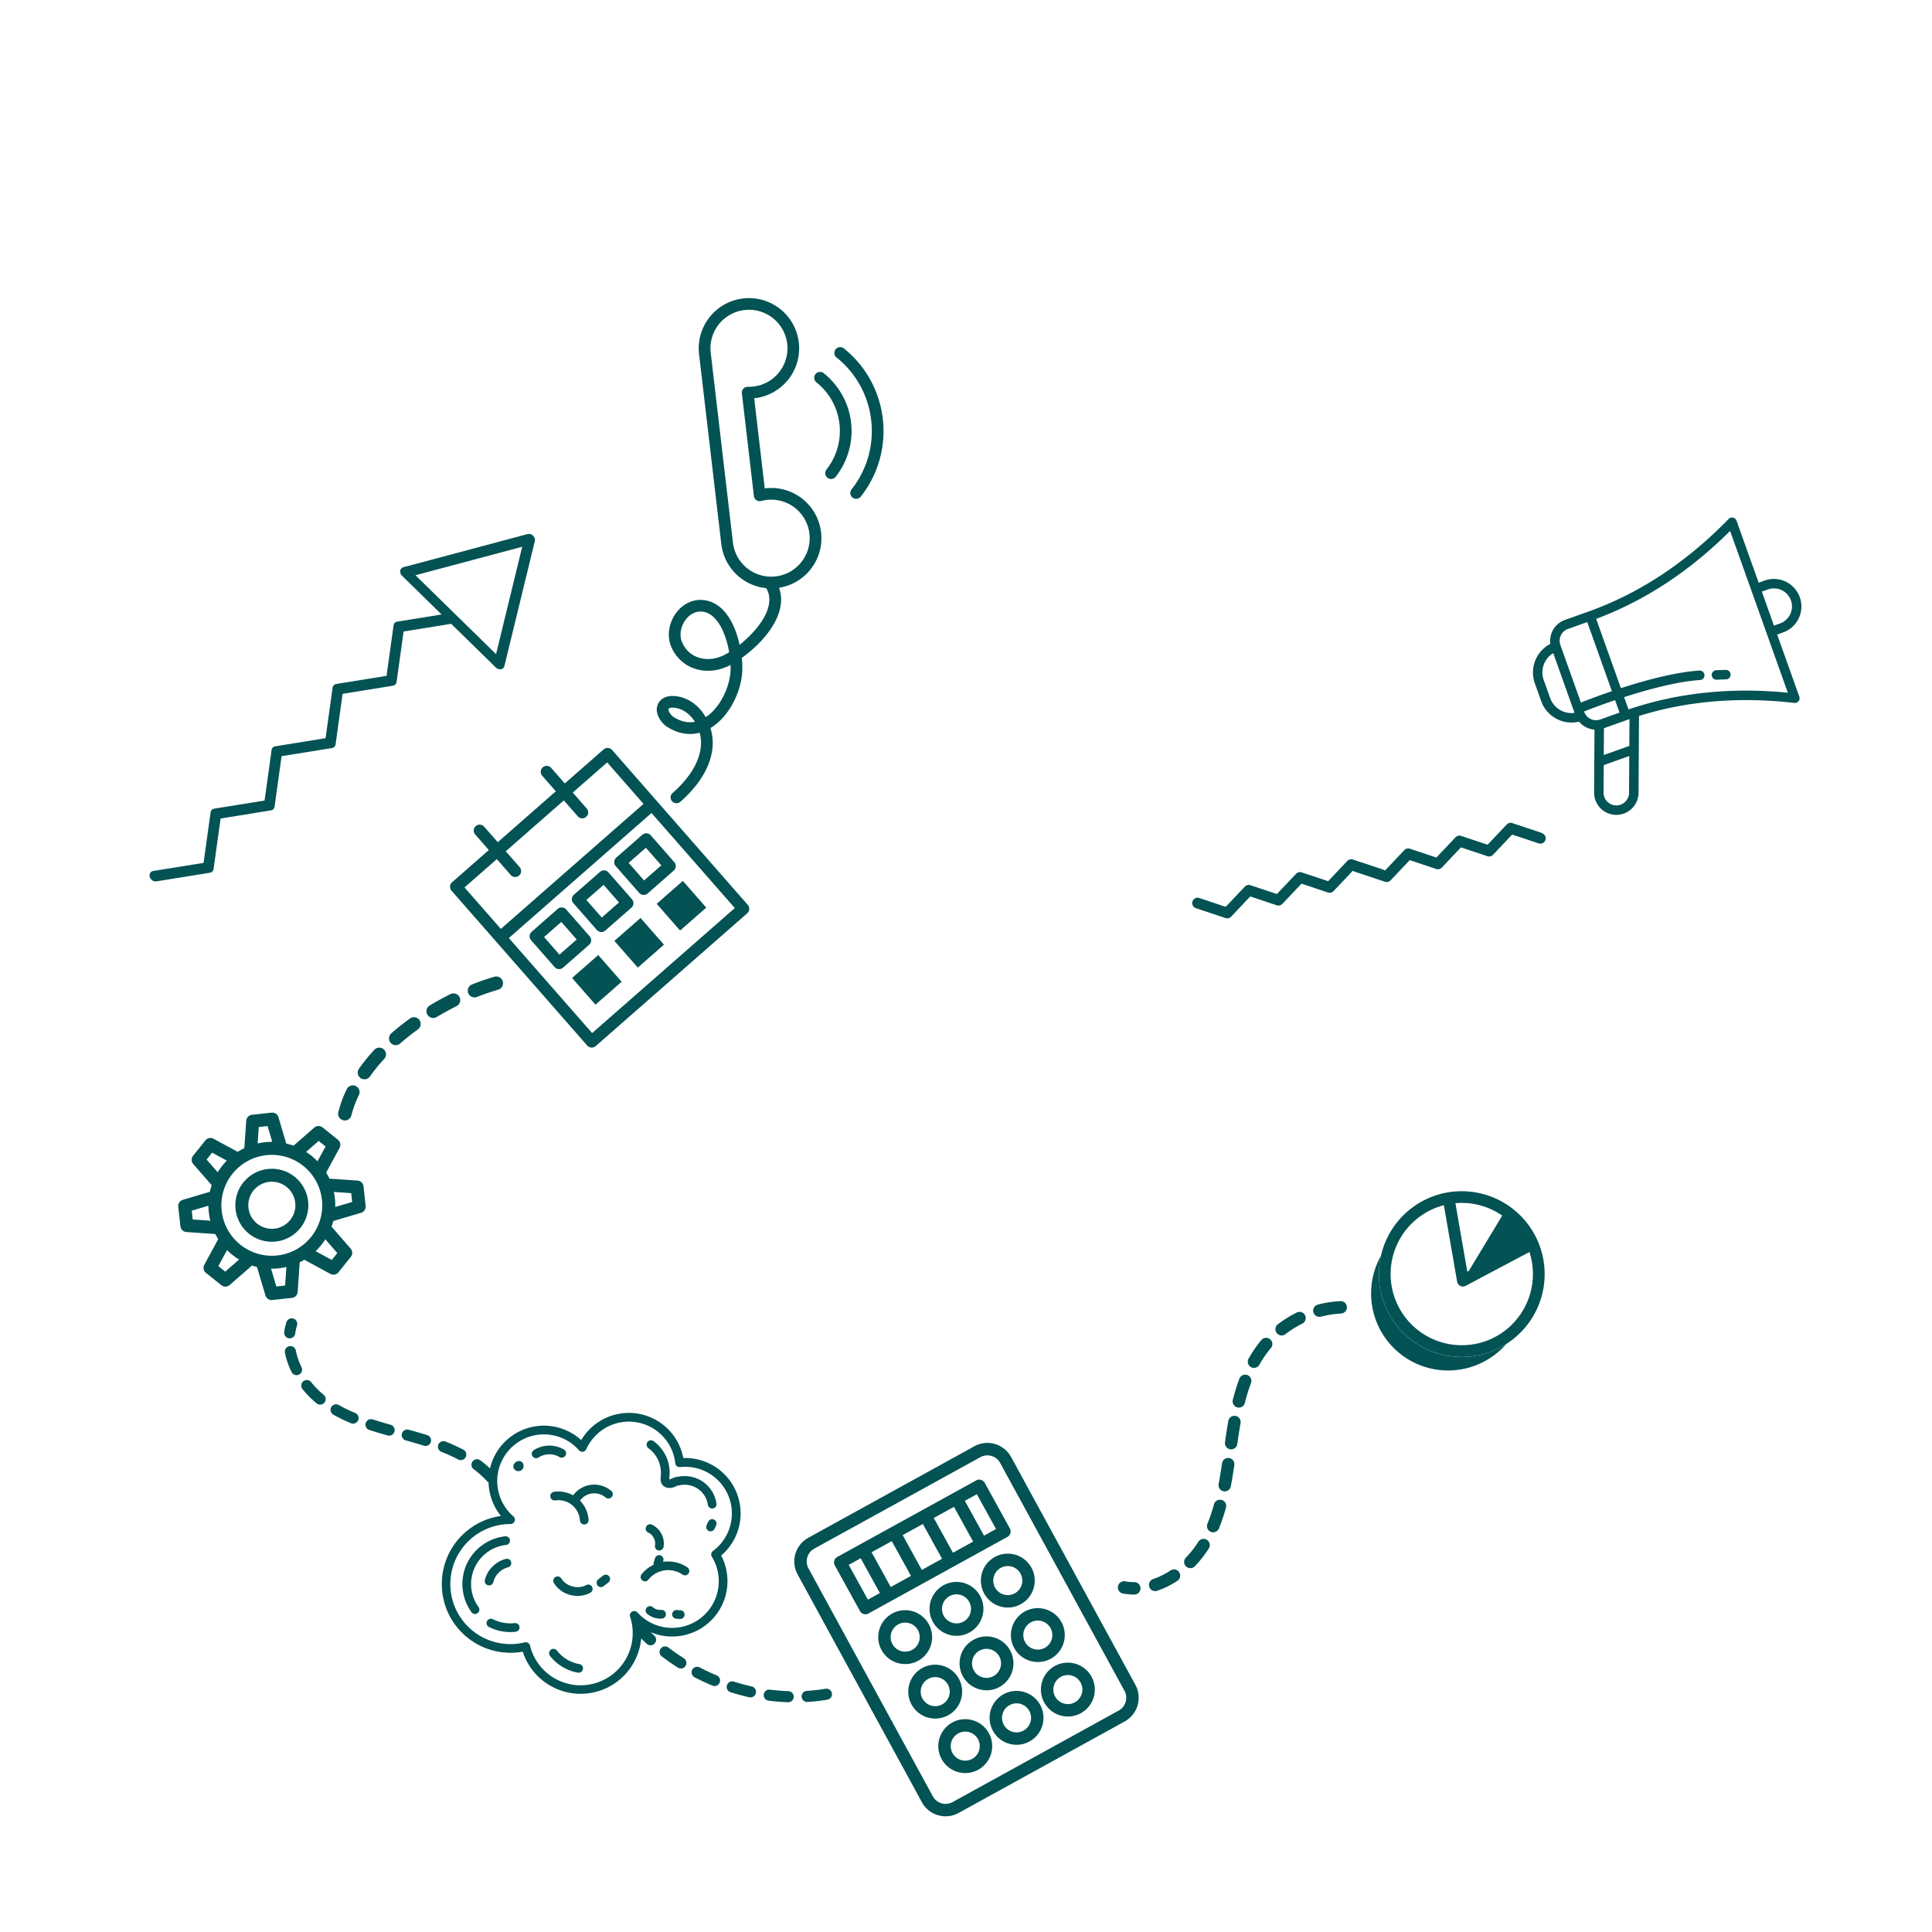 <svg xmlns="http://www.w3.org/2000/svg" viewBox="0 0 2834.65 2834.65"><defs><style>.cls-1{isolation:isolate;}.cls-2,.cls-3{fill:#035254;}.cls-3{mix-blend-mode:multiply;}</style></defs><g class="cls-1"><g id="gfx"><path class="cls-2" d="M452.06,1762.52a53.54,53.54,0,1,0-47.35,59.08A53.59,53.59,0,0,0,452.06,1762.52Zm-87.53,9.64a34.53,34.53,0,1,1,38.1,30.54A34.57,34.57,0,0,1,364.53,1772.16Z"/><path class="cls-2" d="M436.76,1895.39l3-43.42c2.29-1.13,4.54-2.35,6.72-3.65l38.22,20.74a9.5,9.5,0,0,0,11.94-2.41l18.06-22.52a9.52,9.52,0,0,0-.25-12.19l-28-32.16q1.47-4.07,2.55-8.28l40.74-12.07a9.52,9.52,0,0,0,6.75-10.16l-3.16-28.69a9.52,9.52,0,0,0-8.8-8.44l-41.21-2.84a90.5,90.5,0,0,0-4.75-8.92l19.63-36.17a9.51,9.51,0,0,0-2.41-12l-22.52-18a9.5,9.5,0,0,0-12.19.25L430.65,1681a91.73,91.73,0,0,0-10.67-3.19l-11.43-38.58a9.51,9.51,0,0,0-10.16-6.74l-28.69,3.16a9.5,9.5,0,0,0-8.44,8.79l-2.76,40.14a92,92,0,0,0-9.72,5.43l-35.45-19.23a9.5,9.5,0,0,0-11.95,2.41l-18.05,22.52a9.49,9.49,0,0,0,.25,12.18l27,31a92.4,92.4,0,0,0-2.69,9.75l-39.6,11.74a9.5,9.5,0,0,0-6.75,10.15l3.16,28.69a9.5,9.5,0,0,0,8.79,8.44l42.39,2.92q2,3.89,4.29,7.53l-20.34,37.48a9.49,9.49,0,0,0,2.41,12l22.52,18.06a9.5,9.5,0,0,0,12.18-.25l32.79-28.56q3.63,1.2,7.36,2.1l12.37,41.73a9.51,9.51,0,0,0,10.15,6.75l28.69-3.16A9.51,9.51,0,0,0,436.76,1895.39Zm-111.52-118.9A74,74,0,1,1,407,1842,74.14,74.14,0,0,1,325.24,1776.49Zm169.66,62-8.12,10.12-23.73-12.88a93.22,93.22,0,0,0,14.29-17.4Zm20.38-87.88,1.42,12.9-24.83,7.36a92.48,92.48,0,0,0-.53-12.62,93.46,93.46,0,0,0-1.52-9.4ZM467.56,1674l10.12,8.11-11.81,21.77a93.77,93.77,0,0,0-16.79-13.79Zm-87.88-20.39,12.9-1.42,6.86,23.13a93.37,93.37,0,0,0-10.78.56,90.5,90.5,0,0,0-10.64,1.8Zm-76.55,47.73,8.11-10.13,21.54,11.69A94,94,0,0,0,319.39,1720Zm-20.39,87.87-1.42-12.89,24.47-7.26a92.52,92.52,0,0,0,.56,9.5,93.74,93.74,0,0,0,2.23,12.44Zm47.73,76.56-10.13-8.12,12.75-23.49A93.8,93.8,0,0,0,350.83,1848Zm87.88,20.38-12.9,1.42-7.75-26.15a92.86,92.86,0,0,0,22.52-2.48Z"/><path class="cls-2" d="M2262.5,1222.2l-43.58-14.53a7.81,7.81,0,0,0-8.17,2l-28.14,29.73-38.83-12.94a7.82,7.82,0,0,0-8.18,2l-28.14,29.73-38.83-12.94a7.82,7.82,0,0,0-8.18,2.05l-28.14,29.73-2.13-.71a7.43,7.43,0,0,0-1.61-.76L1985,1261.13a7.87,7.87,0,0,0-8.18,2l-28.13,29.73L1909.84,1280a7.83,7.83,0,0,0-8.18,2l-28.13,29.73-38.84-12.94a7.83,7.83,0,0,0-8.18,2l-28.13,29.73-38.84-12.95a7.85,7.85,0,0,0-5,14.89l43.58,14.53a7.87,7.87,0,0,0,8.18-2l28.13-29.74,38.84,13a7.87,7.87,0,0,0,8.18-2l28.13-29.74,38.84,13a7.86,7.86,0,0,0,8.18-2.05l28.13-29.73,2.13.7a8,8,0,0,0,1.62.77l43.57,14.52a7.82,7.82,0,0,0,8.18-2l28.14-29.73,38.83,13a7.86,7.86,0,0,0,8.18-2l28.14-29.74,38.84,13a7.85,7.85,0,0,0,8.17-2.05l28.14-29.73,38.83,12.94a7.84,7.84,0,1,0,5-14.88Z"/><path class="cls-2" d="M662,1458.07a9.4,9.4,0,0,0-1,.43c-10.32,5.12-20.56,10.74-30.44,16.68a9.89,9.89,0,0,0,10.21,17c9.42-5.67,19.19-11,29-15.92a9.89,9.89,0,0,0-7.82-18.14Z"/><path class="cls-2" d="M725.68,1433c-8,2.32-16.29,5-24.53,8.09-2.81,1-5.62,2.11-8.44,3.22a9.89,9.89,0,0,0,7.07,18.48l.22-.09c10.5-4.15,21-7.75,31.16-10.69a9.89,9.89,0,0,0-5.48-19Z"/><path class="cls-2" d="M522,1593.45a9.88,9.88,0,0,0-13.21,4.57,174.14,174.14,0,0,0-12.41,33.65,9.88,9.88,0,1,0,19.17,4.83,155.92,155.92,0,0,1,11-29.83A9.88,9.88,0,0,0,522,1593.45Z"/><path class="cls-2" d="M543.09,1579a251.07,251.07,0,0,1,20.6-25.27,9.89,9.89,0,0,0-10.7-16,9.73,9.73,0,0,0-3.82,2.56A271.81,271.81,0,0,0,527,1567.54,9.89,9.89,0,1,0,543.09,1579Z"/><path class="cls-2" d="M615.36,1496.55a9.91,9.91,0,0,0-11.44-3.5,10.26,10.26,0,0,0-2.37,1.27c-9.56,6.91-18.74,14.19-27.27,21.63a9.89,9.89,0,1,0,13,14.9c8.08-7,16.78-13.94,25.85-20.5A9.88,9.88,0,0,0,615.36,1496.55Z"/><path class="cls-2" d="M1212.66,688.87a8.58,8.58,0,1,0,13.47,10.64,108.45,108.45,0,0,0-17.81-152.17,8.59,8.59,0,0,0-10.65,13.47A91.27,91.27,0,0,1,1212.66,688.87Z"/><path class="cls-2" d="M1249.45,718a8.58,8.58,0,0,0,13.47,10.64c53.08-67.15,41.63-165-25.52-218A8.59,8.59,0,0,0,1226.75,524C1286.47,571.23,1296.66,658.22,1249.45,718Z"/><path class="cls-2" d="M979.87,1067.05c15.38,9.43,31.29,12.1,46.66,8a55.33,55.33,0,0,1,1.9,19c-2.4,29.41-23.89,53.94-41.51,69.35a8.59,8.59,0,1,0,11.31,12.93,180.32,180.32,0,0,0,22.77-23.7c14.59-18.45,23-37.86,24.54-57.19a73.15,73.15,0,0,0-3.14-27.23c28.52-17.12,45.27-55,46.65-83.08a133.44,133.44,0,0,0-.73-19.85c22.25-15.9,48.14-41.82,55.64-70.12,3.1-11.67,2.77-22.64-1-32.76a73.66,73.66,0,0,0-20.07-145.92l-.85.1-15.48-132.24.85-.1a73.67,73.67,0,1,0-81.73-64.6l32.61,278.57a73.77,73.77,0,0,0,66,64.75c4.77,8.3,5.75,17.41,3,27.79-5.37,20.24-24,40.84-42.15,55.32-6-27.48-19.78-57.08-46-64.34-16.12-4.46-32.73.85-44.43,14.2-13,14.88-17,36.15-9.91,52.89,6.5,15.27,18.39,26.6,33.48,31.9,16.92,6,36.45,4.09,53.59-5.1.12,3.08.12,6,0,8.67-1.14,23.21-14.92,53.83-36.42,68-9.56-16.6-25.35-29.34-45.47-31-11-.92-17.24,2.77-20.58,6a19.29,19.29,0,0,0-5.62,16.3C964.8,1052.32,971.25,1061.77,979.87,1067.05Zm95.52-270.88-32.61-278.58a56.5,56.5,0,1,1,62.68,49.55,58.83,58.83,0,0,1-8.22.36,8.57,8.57,0,0,0-8.76,9.58l17.64,150.66a8.59,8.59,0,0,0,10.74,7.3,56.49,56.49,0,1,1-41.47,61.13Zm-11.58,164.26c-12.91,6.92-27.41,8.4-39.79,4.05-10.64-3.74-18.72-11.5-23.38-22.43-4.31-10.15-1.88-23.66,5.87-33.46.38-.48.76-.94,1.16-1.4,3.48-4,13.07-12.8,26.93-9,19.51,5.39,30.87,33.38,35.27,58.68C1067.77,958.21,1065.74,959.39,1063.81,960.43Zm-82.6,79.34a1.89,1.89,0,0,1,.23-.25c1.06-1,3.73-1.49,7.13-1.2,13.12,1.09,23.9,9.45,31,20.67-10,2-20.33-.23-30.69-6.58-4-2.45-7.57-7.29-8-10.8A2.3,2.3,0,0,1,981.21,1039.77Z"/><path class="cls-2" d="M1483.45,2137.7a39.61,39.61,0,0,0-53.88-15.72l-243.7,134.3a39.68,39.68,0,0,0-15.66,53.65l182.43,334.34a39.59,39.59,0,0,0,53.88,15.71l243.7-134.29a39.67,39.67,0,0,0,15.65-53.65Zm158,372L1397.72,2644a21.38,21.38,0,0,1-29.08-8.48L1186.22,2301.2a21.42,21.42,0,0,1,8.44-29L1438.36,2138a21.37,21.37,0,0,1,29.08,8.48l182.43,334.34A21.42,21.42,0,0,1,1641.42,2509.73Z"/><path class="cls-2" d="M1307.73,2348.86h0l45.6-25.14h0l45.61-25.13h0l45.6-25.13h0l33.57-18.5a9.12,9.12,0,0,0,3.59-12.38l-36.93-67a9.12,9.12,0,0,0-12.38-3.58l-79.19,43.64h0L1262,2265.88h0l-33.57,18.5a9.12,9.12,0,0,0-3.59,12.38l36.93,67a9.12,9.12,0,0,0,12.38,3.58l33.57-18.5Zm125.51-156.53,28.13,51.05-17.61,9.71L1415.63,2202Zm-33.57,18.51,28.13,51-29.65,16.34-28.13-51ZM1354.05,2236l28.13,51.05-29.65,16.34-28.13-51.05Zm-45.61,25.14,28.13,51-29.65,16.33-28.13-51ZM1273.35,2347l-28.13-51,17.6-9.7,28.13,51Z"/><path class="cls-2" d="M1459.58,2284.44a39.53,39.53,0,1,0,53.7,15.54A39.58,39.58,0,0,0,1459.58,2284.44Zm37.74,24.34a21.31,21.31,0,1,1-29-8.38A21.34,21.34,0,0,1,1497.32,2308.78Z"/><path class="cls-2" d="M1503.63,2364.39a39.53,39.53,0,1,0,53.71,15.54A39.58,39.58,0,0,0,1503.63,2364.39Zm37.74,24.34a21.31,21.31,0,1,1-28.94-8.38A21.34,21.34,0,0,1,1541.37,2388.73Z"/><path class="cls-2" d="M1547.69,2444.34a39.53,39.53,0,1,0,53.71,15.54A39.58,39.58,0,0,0,1547.69,2444.34Zm29.36,53.29a21.31,21.31,0,1,1,8.38-29A21.33,21.33,0,0,1,1577.05,2497.63Z"/><path class="cls-2" d="M1438,2341.47a39.53,39.53,0,1,0-15.54,53.7A39.59,39.59,0,0,0,1438,2341.47Zm-53.28,29.36a21.3,21.3,0,1,1,28.94,8.38A21.32,21.32,0,0,1,1384.72,2370.83Z"/><path class="cls-2" d="M1466.51,2475.12a39.53,39.53,0,1,0-53.7-15.54A39.57,39.57,0,0,0,1466.51,2475.12Zm-29.36-53.28a21.31,21.31,0,1,1-8.38,28.94A21.33,21.33,0,0,1,1437.15,2421.84Z"/><path class="cls-2" d="M1472.41,2485.82a39.53,39.53,0,1,0,53.71,15.55A39.58,39.58,0,0,0,1472.41,2485.82Zm29.36,53.29a21.3,21.3,0,1,1,8.38-28.94A21.33,21.33,0,0,1,1501.77,2539.11Z"/><path class="cls-2" d="M1347.18,2436.66a39.53,39.53,0,1,0-53.71-15.55A39.59,39.59,0,0,0,1347.18,2436.66Zm-37.74-24.34a21.31,21.31,0,1,1,28.94,8.37A21.33,21.33,0,0,1,1309.44,2412.32Z"/><path class="cls-2" d="M1391.23,2516.61a39.53,39.53,0,1,0-53.7-15.55A39.58,39.58,0,0,0,1391.23,2516.61Zm-37.74-24.34a21.31,21.31,0,1,1,29,8.37A21.34,21.34,0,0,1,1353.49,2492.27Z"/><path class="cls-2" d="M1397.13,2527.31a39.53,39.53,0,1,0,53.71,15.54A39.57,39.57,0,0,0,1397.13,2527.31Zm29.36,53.28a21.3,21.3,0,1,1,8.38-28.94A21.33,21.33,0,0,1,1426.49,2580.59Z"/><path class="cls-2" d="M1664.19,2321.33a78.32,78.32,0,0,1-13.34-1.21,9.11,9.11,0,0,0-3.21,17.94,96.4,96.4,0,0,0,16.45,1.5,9.61,9.61,0,0,0,2.24-.26,9.12,9.12,0,0,0-2.14-18Z"/><path class="cls-2" d="M1717.74,2304a109.21,109.21,0,0,1-25.78,12.75,9.11,9.11,0,0,0,5,17.5l.71-.2a127.79,127.79,0,0,0,30.1-14.86,9.12,9.12,0,0,0-10.08-15.19Z"/><path class="cls-2" d="M1830.15,2017.49a9.1,9.1,0,0,0-11.73,5.34,289.22,289.22,0,0,0-9.54,30.78,9.12,9.12,0,1,0,17.67,4.49,274.22,274.22,0,0,1,8.93-28.88A9.11,9.11,0,0,0,1830.15,2017.49Z"/><path class="cls-2" d="M1812.8,2077.45a9.11,9.11,0,0,0-10.58,7.36c-1.5,8.42-2.93,17.41-4.48,28.29l-.41,3a9.11,9.11,0,1,0,18.05,2.48l.41-2.85c1.52-10.67,2.91-19.45,4.38-27.65A9.12,9.12,0,0,0,1812.8,2077.45Z"/><path class="cls-2" d="M1770.73,2259.24a9.11,9.11,0,0,0-12.56,2.87,144.08,144.08,0,0,1-18.07,23.11,9.12,9.12,0,1,0,13.15,12.63,162.07,162.07,0,0,0,20.35-26A9.11,9.11,0,0,0,1770.73,2259.24Z"/><path class="cls-2" d="M1966.3,1909.07a157.78,157.78,0,0,0-32.72,5.07,9.11,9.11,0,0,0,4.51,17.66l.14,0a140.32,140.32,0,0,1,28.94-4.48,9.34,9.34,0,0,0,1.76-.26,9.11,9.11,0,0,0-2.63-18Z"/><path class="cls-2" d="M1792.38,2200.74a9.12,9.12,0,0,0-11.2,6.37,244.39,244.39,0,0,1-9.63,28.54,9.11,9.11,0,1,0,16.86,6.93,264.15,264.15,0,0,0,10.35-30.64A9.11,9.11,0,0,0,1792.38,2200.74Z"/><path class="cls-2" d="M1803.32,2139.22a9.12,9.12,0,0,0-10.34,7.69c-1.75,12-3.35,21.67-5,30.46a9.1,9.1,0,0,0,7.25,10.65,8.88,8.88,0,0,0,3.88-.1,9.13,9.13,0,0,0,6.78-7.15c1.71-9.05,3.35-19,5.14-31.21A9.12,9.12,0,0,0,1803.32,2139.22Z"/><path class="cls-2" d="M1902.66,1925.73a165.72,165.72,0,0,0-28,17.5,9.12,9.12,0,0,0,11.17,14.41,146.65,146.65,0,0,1,24.9-15.57,9.11,9.11,0,1,0-8.07-16.34Z"/><path class="cls-2" d="M1850.74,1966.09c-.8.94-1.58,1.89-2.35,2.84a175,175,0,0,0-16.36,24.28,9.12,9.12,0,1,0,15.91,8.91,156.17,156.17,0,0,1,14.62-21.73c.68-.84,1.38-1.68,2.09-2.52a9.11,9.11,0,0,0-13.91-11.78Z"/><path class="cls-3" d="M2024.92,1890.13a120.86,120.86,0,0,1,1.19-47.57A113,113,0,0,0,2209.91,1972a121.57,121.57,0,0,1-185-81.84Z"/><path class="cls-2" d="M2123.92,1749.53a121.59,121.59,0,1,0,140.61,99A121.77,121.77,0,0,0,2123.92,1749.53Zm38.66,222.66a104.4,104.4,0,0,1-44.13-203.9l2.86,16.49,16.62,95.7a8.6,8.6,0,0,0,9.94,7,8.43,8.43,0,0,0,2.56-.87l75.14-39.89L2244,1837a104.49,104.49,0,0,1-81.4,135.24Zm41.53-188.65-13.53,22.39-35.51,58.75-2.23,1.18-13.93-80.25-3.52-20.26A104.07,104.07,0,0,1,2204.11,1783.54Z"/><path class="cls-2" d="M420.22,1940a86.78,86.78,0,0,0-3.2,14.39,8,8,0,0,0,0,2,8.13,8.13,0,0,0,16.14.15,70.17,70.17,0,0,1,2.59-11.68,8.13,8.13,0,0,0-15.52-4.87Z"/><path class="cls-2" d="M521,2073.08a218.47,218.47,0,0,1-24.17-11.77,8.13,8.13,0,0,0-8,14.14,233.7,233.7,0,0,0,25.94,12.64,8.13,8.13,0,1,0,6.27-15Z"/><path class="cls-2" d="M632.13,2115.81a8.13,8.13,0,0,0-5.32-10.2c-7.28-2.29-15.07-4.57-24.53-7.18l-2.56-.7a8.14,8.14,0,0,0-10,5.72,8.36,8.36,0,0,0-.23,3.05,8.15,8.15,0,0,0,6,6.93l2.48.68c9.27,2.56,16.89,4.79,24,7A8.13,8.13,0,0,0,632.13,2115.81Z"/><path class="cls-2" d="M442.41,2005.91a98.09,98.09,0,0,1-8.36-24.27,8.13,8.13,0,0,0-16.06,2.49c0,.22.06.44.1.65a113.86,113.86,0,0,0,9.73,28.33,8.13,8.13,0,1,0,14.59-7.2Z"/><path class="cls-2" d="M572.89,2090.37c-10.41-2.92-18.8-5.43-26.39-7.9a8.14,8.14,0,0,0-5,15.47c7.81,2.54,16.41,5.12,27,8.1a8.14,8.14,0,1,0,4.39-15.67Z"/><path class="cls-2" d="M456.48,2027.84a8.13,8.13,0,1,0-12.67,10.2,144.84,144.84,0,0,0,20.74,21,8.13,8.13,0,1,0,10.34-12.56A128.09,128.09,0,0,1,456.48,2027.84Z"/><path class="cls-2" d="M679.84,2127a261.35,261.35,0,0,0-26.17-11.94,8.13,8.13,0,0,0-10.55,4.58,8,8,0,0,0-.52,3.91,8.13,8.13,0,0,0,5.09,6.64,243.35,243.35,0,0,1,24.55,11.19,8.13,8.13,0,1,0,7.6-14.38Z"/><path class="cls-2" d="M1103,2474.39c-8.78-2-17.6-4.34-26.22-7.07a8.13,8.13,0,1,0-4.93,15.5c9.08,2.88,18.37,5.39,27.62,7.44a8.13,8.13,0,0,0,3.53-15.87Z"/><path class="cls-2" d="M1051.23,2458c-8.33-3.46-16.61-7.34-24.62-11.51a8.13,8.13,0,0,0-10.15,12.24,7.93,7.93,0,0,0,2.63,2.19c8.42,4.39,17.13,8.46,25.89,12.1a8.13,8.13,0,1,0,6.25-15Z"/><path class="cls-2" d="M1156.72,2481.28c-8.94-.3-18-1.05-27-2.2a8.13,8.13,0,1,0-2.08,16.13c9.49,1.22,19.09,2,28.54,2.33a8.13,8.13,0,1,0,.56-16.26Z"/><path class="cls-2" d="M1003.07,2432.88c-7.64-4.86-15.13-10.09-22.27-15.56a8.13,8.13,0,0,0-11.35,11.47,7.91,7.91,0,0,0,1.45,1.44c7.52,5.76,15.4,11.27,23.44,16.38a8.14,8.14,0,1,0,8.73-13.73Z"/><path class="cls-2" d="M1210.68,2477.84a268.84,268.84,0,0,1-26.88,3.06,8.13,8.13,0,0,0,1,16.23,283.47,283.47,0,0,0,28.51-3.24,8.13,8.13,0,1,0-2.65-16Z"/><path class="cls-2" d="M2589.05,851.83l-8.73,3.11-32.49-91.06a7,7,0,0,0-11.53-2.51c-61.7,63.5-130.87,109.22-205.6,135.88l-34.81,12.42a32.39,32.39,0,0,0-21.16,35,47.3,47.3,0,0,0-22.84,57.85l9.39,26.31a47.29,47.29,0,0,0,55.55,30,32.48,32.48,0,0,0,22.61,11.66l-.54,92.3a32.61,32.61,0,1,0,65.22.38l.63-112.68c70.09-22,146.64-28.49,227.87-19.17a6.95,6.95,0,0,0,7.34-9.24L2607.47,931l8.73-3.11a40.39,40.39,0,0,0-27.15-76.09Zm-288.49,70.94,28.27-10.08L2365,1014.11c-21.29,7.23-38,13.69-45.49,16.67l-30.13-84.46A18.45,18.45,0,0,1,2300.56,922.77Zm-26.19,101.34-9.38-26.3a33.38,33.38,0,0,1,13.89-39.58l31.3,87.73A33.4,33.4,0,0,1,2274.37,1024.11Zm50,20.34-.2-.56c7-2.78,23.92-9.3,45.5-16.62l6.52,18.26L2348,1055.62A18.45,18.45,0,0,1,2324.41,1044.45Zm65.81,118.65a18.71,18.71,0,0,1-37.42-.22l.24-40.31,37.48-13.38Zm.38-68.7-37.47,13.37.23-39.31,34.09-12.17c1.12-.4,2.25-.78,3.37-1.17Zm232.55-78.06c-80.91-7.93-157.26-.4-227.33,22.41l-.12,0q-3.18,1-6.36,2.11l-6.42-18c34.76-11.23,77.76-22.93,111.69-25.16a7.38,7.38,0,0,0,1.89-.39,7,7,0,0,0-2.8-13.49c-35.72,2.35-80,14.37-115.48,25.87l-9.24-25.9L2341.91,908c71.11-26.52,137.15-69.86,196.54-129l31.11,87.18h0l22.48,63h0Zm-11.62-101.52-8.73,3.11L2593.9,893l-8.9-25,8.73-3.12a26.49,26.49,0,1,1,17.8,49.9Z"/><path class="cls-2" d="M2532.21,982.84l-13.19.48a7,7,0,1,0,.52,13.9l13.18-.49a6.79,6.79,0,0,0,2.08-.39,7,7,0,0,0-2.59-13.5Z"/><path class="cls-2" d="M229.47,1293.15,308,1280.48a6.33,6.33,0,0,0,5.36-5.48l10.31-74.06L397.49,1189a6.31,6.31,0,0,0,5.36-5.48l10.31-74.07L487,1097.57a6.34,6.34,0,0,0,5.37-5.49L502.66,1018l73.82-11.92a6.32,6.32,0,0,0,5.37-5.48l10.31-74.07L662,915.28l65.56,64.15a8.62,8.62,0,0,0,7.43,2.5,6.48,6.48,0,0,0,3.47-1.81,6.37,6.37,0,0,0,1.62-3l44.65-183.27a8.92,8.92,0,0,0-10.53-10.29L591.9,832.21a6.3,6.3,0,0,0-4.66,5.19,8.64,8.64,0,0,0,2.66,7.38l58,56.78-65.08,10.51a6.31,6.31,0,0,0-5.36,5.48l-10.32,74.07-73.83,11.92A6.31,6.31,0,0,0,488,1009l-10.31,74.07L403.85,1095a6.32,6.32,0,0,0-5.37,5.48l-10.31,74.07-73.82,11.91a6.31,6.31,0,0,0-5.36,5.48L298.69,1266l-73.83,11.91c-4.08.66-6.35,4.61-5.08,8.81S225.39,1293.81,229.47,1293.15ZM609.55,844l156.64-41.78L727.82,959.77Z"/><path class="cls-2" d="M796.32,1125.86a8.8,8.8,0,0,0-.69,12.43l19.89,22.7-85.2,74.66L710.43,1213a8.71,8.71,0,1,0-13.1,11.48l19.89,22.7-54,47.3a8.82,8.82,0,0,0-.69,12.43l65.05,74.23h0l133.92,152.83a8.81,8.81,0,0,0,12.42.94l222.44-194.92a8.81,8.81,0,0,0,.7-12.43L963.15,1174.68h0l-65-74.23a8.8,8.8,0,0,0-12.41-1l-57.06,50-19.89-22.7A8.82,8.82,0,0,0,796.32,1125.86Zm72.45,389.88-122.2-139.45,209.34-183.44,122.2,139.45Zm22.09-397.12,53.32,60.85L734.85,1362.91l-53.33-60.85,47.42-41.55,20.31,23.17a8.71,8.71,0,1,0,13.1-11.48L742.05,1249l85.19-74.65,20.31,23.17a8.72,8.72,0,1,0,13.11-11.49l-20.31-23.17Z"/><path class="cls-2" d="M865.1,1373.67l-34.34-39.18a8.8,8.8,0,0,0-12.41-1L780,1367.18a8.8,8.8,0,0,0-.69,12.43l34.33,39.18a8.82,8.82,0,0,0,12.42,1l38.38-33.64A8.81,8.81,0,0,0,865.1,1373.67Zm-44.25,26.94-22.61-25.8,25.28-22.15,22.61,25.8Z"/><path class="cls-2" d="M875.67,1364.4a8.81,8.81,0,0,0,12.42.94l38.38-33.63a8.81,8.81,0,0,0,.7-12.43l-34.34-39.19a8.8,8.8,0,0,0-12.41-.94L842,1312.78a8.81,8.81,0,0,0-.69,12.44Zm9.92-66.13,22.61,25.8-25.28,22.15-22.61-25.8Z"/><path class="cls-2" d="M942.49,1224.76l-38.39,33.63a8.8,8.8,0,0,0-.69,12.43L937.74,1310a8.82,8.82,0,0,0,12.42.94l38.38-33.63a8.82,8.82,0,0,0,.7-12.44L954.9,1225.7A8.8,8.8,0,0,0,942.49,1224.76Zm2.5,67.07L922.38,1266l25.28-22.15,22.61,25.8Z"/><rect class="cls-2" x="850.18" y="1411.66" width="51.04" height="52.1" transform="translate(-730.44 933.55) rotate(-41.23)"/><rect class="cls-2" x="912.25" y="1357.27" width="51.04" height="52.1" transform="translate(-679.2 960.97) rotate(-41.23)"/><rect class="cls-2" x="974.32" y="1302.88" width="51.04" height="52.1" transform="translate(-627.97 988.4) rotate(-41.23)"/><path class="cls-2" d="M1002.56,2139.32a81.25,81.25,0,0,0-149.8-26.39,81.24,81.24,0,0,0-133.82,41.57,159.51,159.51,0,0,0-14.44-12.09,8.14,8.14,0,0,0-9.69,13.07,139,139,0,0,1,17.57,15.41c.67.7,1.33,1.41,2,2.14a8.11,8.11,0,0,0,2.46,1.82c0,2.34.19,4.69.45,7.06A81,81,0,0,0,735,2224.23a100.86,100.86,0,0,0,25,200.14c2.29-.25,4.62-.6,7-1A89.22,89.22,0,0,0,940.76,2404c2.7,2.66,5.44,5.3,8.23,7.85a8.13,8.13,0,1,0,11-12c-1.81-1.67-3.61-3.37-5.39-5.08a81.26,81.26,0,0,0,103.54-112.5,81.25,81.25,0,0,0-55.57-143Zm43.52,136.26a6.37,6.37,0,0,0-1.63,8.47,67.88,67.88,0,0,1,9.73,28.39,68.49,68.49,0,0,1-118.9,53.42,6.39,6.39,0,0,0-10.8,6.28,76.69,76.69,0,0,1,2.74,11.06c.26,1.51.49,3,.66,4.55.11,1,.18,2,.25,3a76.44,76.44,0,0,1-150.5,23.62,6.39,6.39,0,0,0-6.9-4.83,7.81,7.81,0,0,0-.82.14,88.08,88.08,0,1,1-30.65-173.08,87.21,87.21,0,0,1,9.83-.52,6,6,0,0,0,.74-.06,6.37,6.37,0,0,0,3.44-11.16c-.71-.61-1.4-1.25-2.09-1.89a68.23,68.23,0,0,1-20.58-38.11c-.25-1.43-.47-2.86-.63-4.31a68.49,68.49,0,0,1,119.6-52.64,6.39,6.39,0,0,0,10.62-1.59,68.49,68.49,0,0,1,130.58,20.53,6.38,6.38,0,0,0,7.05,5.64,68.5,68.5,0,0,1,48.26,123.13Z"/><path class="cls-2" d="M755.22,2381.45a57.43,57.43,0,0,1-32.29-5.83,6.39,6.39,0,0,0-5.76,11.4,70.16,70.16,0,0,0,39.44,7.12,6.38,6.38,0,1,0-1.39-12.69Z"/><path class="cls-2" d="M700,2354.78a57.68,57.68,0,0,1,38.79-87.44c1.24-.22,2.49-.41,3.76-.55a6.38,6.38,0,0,0,5.64-7.05,5.92,5.92,0,0,0-.36-1.52,6.38,6.38,0,0,0-6.68-4.12,70.45,70.45,0,0,0-49.37,111.31,6.38,6.38,0,0,0,10.34-7.49C701.41,2356.9,700.71,2355.85,700,2354.78Z"/><path class="cls-2" d="M1030.94,2173.71a47.87,47.87,0,0,0-36.66-6.91,19.35,19.35,0,0,0-7.91,2.27,18.52,18.52,0,0,1-2.29,1,7,7,0,0,1-2.13.32,23.23,23.23,0,0,1,.22-3.35l.05-.41a57.22,57.22,0,0,0-23.46-52.26,6.38,6.38,0,1,0-7.38,10.41,44.89,44.89,0,0,1,18.15,40.44l0,.4c-.41,3.63-1,9.13,2.84,13.47,3.42,3.86,9.17,5.06,15.38,3.22a28.74,28.74,0,0,0,4.09-1.65,12.87,12.87,0,0,1,2.68-1.07,6.4,6.4,0,0,0,2-.16,34.29,34.29,0,0,1,42.08,28.41,6.38,6.38,0,0,0,7,5.43l.22,0a6.37,6.37,0,0,0,5.4-7.23A47.82,47.82,0,0,0,1030.94,2173.71Z"/><path class="cls-2" d="M1047.56,2229.55a6.39,6.39,0,0,0-8.47,3.13l-2.22,4.83a6.39,6.39,0,1,0,11.6,5.34l2.22-4.84A6.38,6.38,0,0,0,1047.56,2229.55Z"/><path class="cls-2" d="M718.32,2326.1a6.39,6.39,0,0,0,5.51-4.88,29.83,29.83,0,0,1,21.59-21.62,6.39,6.39,0,0,0-3-12.42,41.34,41.34,0,0,0-15.88,7.8,42.58,42.58,0,0,0-15.16,23.29,6.4,6.4,0,0,0,2,6.3,6.48,6.48,0,0,0,2.71,1.39A6.66,6.66,0,0,0,718.32,2326.1Z"/><path class="cls-2" d="M850.07,2441.57a53.7,53.7,0,0,1-33-19.87,6.38,6.38,0,0,0-10.1,7.81,66.56,66.56,0,0,0,40.95,24.64,6.38,6.38,0,0,0,2.17-12.58Z"/><path class="cls-2" d="M851.25,2201.33A26.24,26.24,0,0,1,869,2191.12h.09a26.19,26.19,0,0,1,19.48,6,6.38,6.38,0,1,0,8.27-9.73,39.24,39.24,0,0,0-29.15-8.93l-.14,0A39.14,39.14,0,0,0,841,2193.71l-.15.22a45,45,0,0,0-28-5.14,6.38,6.38,0,0,0,1.87,12.63,31.58,31.58,0,0,1,36.13,29.3,6.37,6.37,0,0,0,6.76,6l.31,0a6.38,6.38,0,0,0,5.67-6.74,45.21,45.21,0,0,0-12.61-28.3C851.09,2201.53,851.17,2201.44,851.25,2201.33Z"/><path class="cls-2" d="M859.73,2325.8c-11.94,6.4-29.2,1.66-36.21-9.93a6.39,6.39,0,0,0-10.93,6.61c8.12,13.42,24.16,20.49,39.37,18.82a38.15,38.15,0,0,0,13.8-4.24,6.39,6.39,0,1,0-6-11.26Z"/><path class="cls-2" d="M893.72,2312.82a6.39,6.39,0,0,0-9-1.06l-6.75,5.33a6.38,6.38,0,1,0,7.91,10l6.75-5.33A6.38,6.38,0,0,0,893.72,2312.82Z"/><path class="cls-2" d="M951,2248.59c6.92,2.95,11.43,11.36,10,18.76a6.38,6.38,0,0,0,5.11,7.44,6.56,6.56,0,0,0,1.87.08,6.4,6.4,0,0,0,5.58-5.18A30.36,30.36,0,0,0,956,2236.84a6.39,6.39,0,0,0-5,11.75Z"/><path class="cls-2" d="M790.15,2138.43a29.55,29.55,0,0,1,30.74-.65,6.38,6.38,0,1,0,6.62-10.92,42.16,42.16,0,0,0-44.43.94,6.38,6.38,0,0,0,7.07,10.63Z"/><path class="cls-2" d="M764,2144a8.41,8.41,0,0,0-10.81,8.84A7.65,7.65,0,1,0,764,2144Z"/><path class="cls-2" d="M1009,2300a50.36,50.36,0,0,0-35.59-8.54l-.65.11.55-1.79a6.39,6.39,0,0,0-12.22-3.71l-2,6.64a6.38,6.38,0,0,0-.14,3.15,50.3,50.3,0,0,0-17.37,13.62,6.38,6.38,0,1,0,9.92,8,37.17,37.17,0,0,1,50.2-7.05A6.38,6.38,0,0,0,1009,2300Z"/><path class="cls-2" d="M970.05,2362.05a17.4,17.4,0,0,1-12.42-4.08,6.39,6.39,0,0,0-8.33,9.68,30.06,30.06,0,0,0,21.73,7.13l.22,0a6.38,6.38,0,0,0-1.2-12.71Z"/><path class="cls-2" d="M998.48,2362.57l-5.53-.3a6.38,6.38,0,1,0-.71,12.74l5.54.31a6.23,6.23,0,0,0,1.06,0,6.39,6.39,0,0,0-.36-12.72Z"/></g></g></svg>
